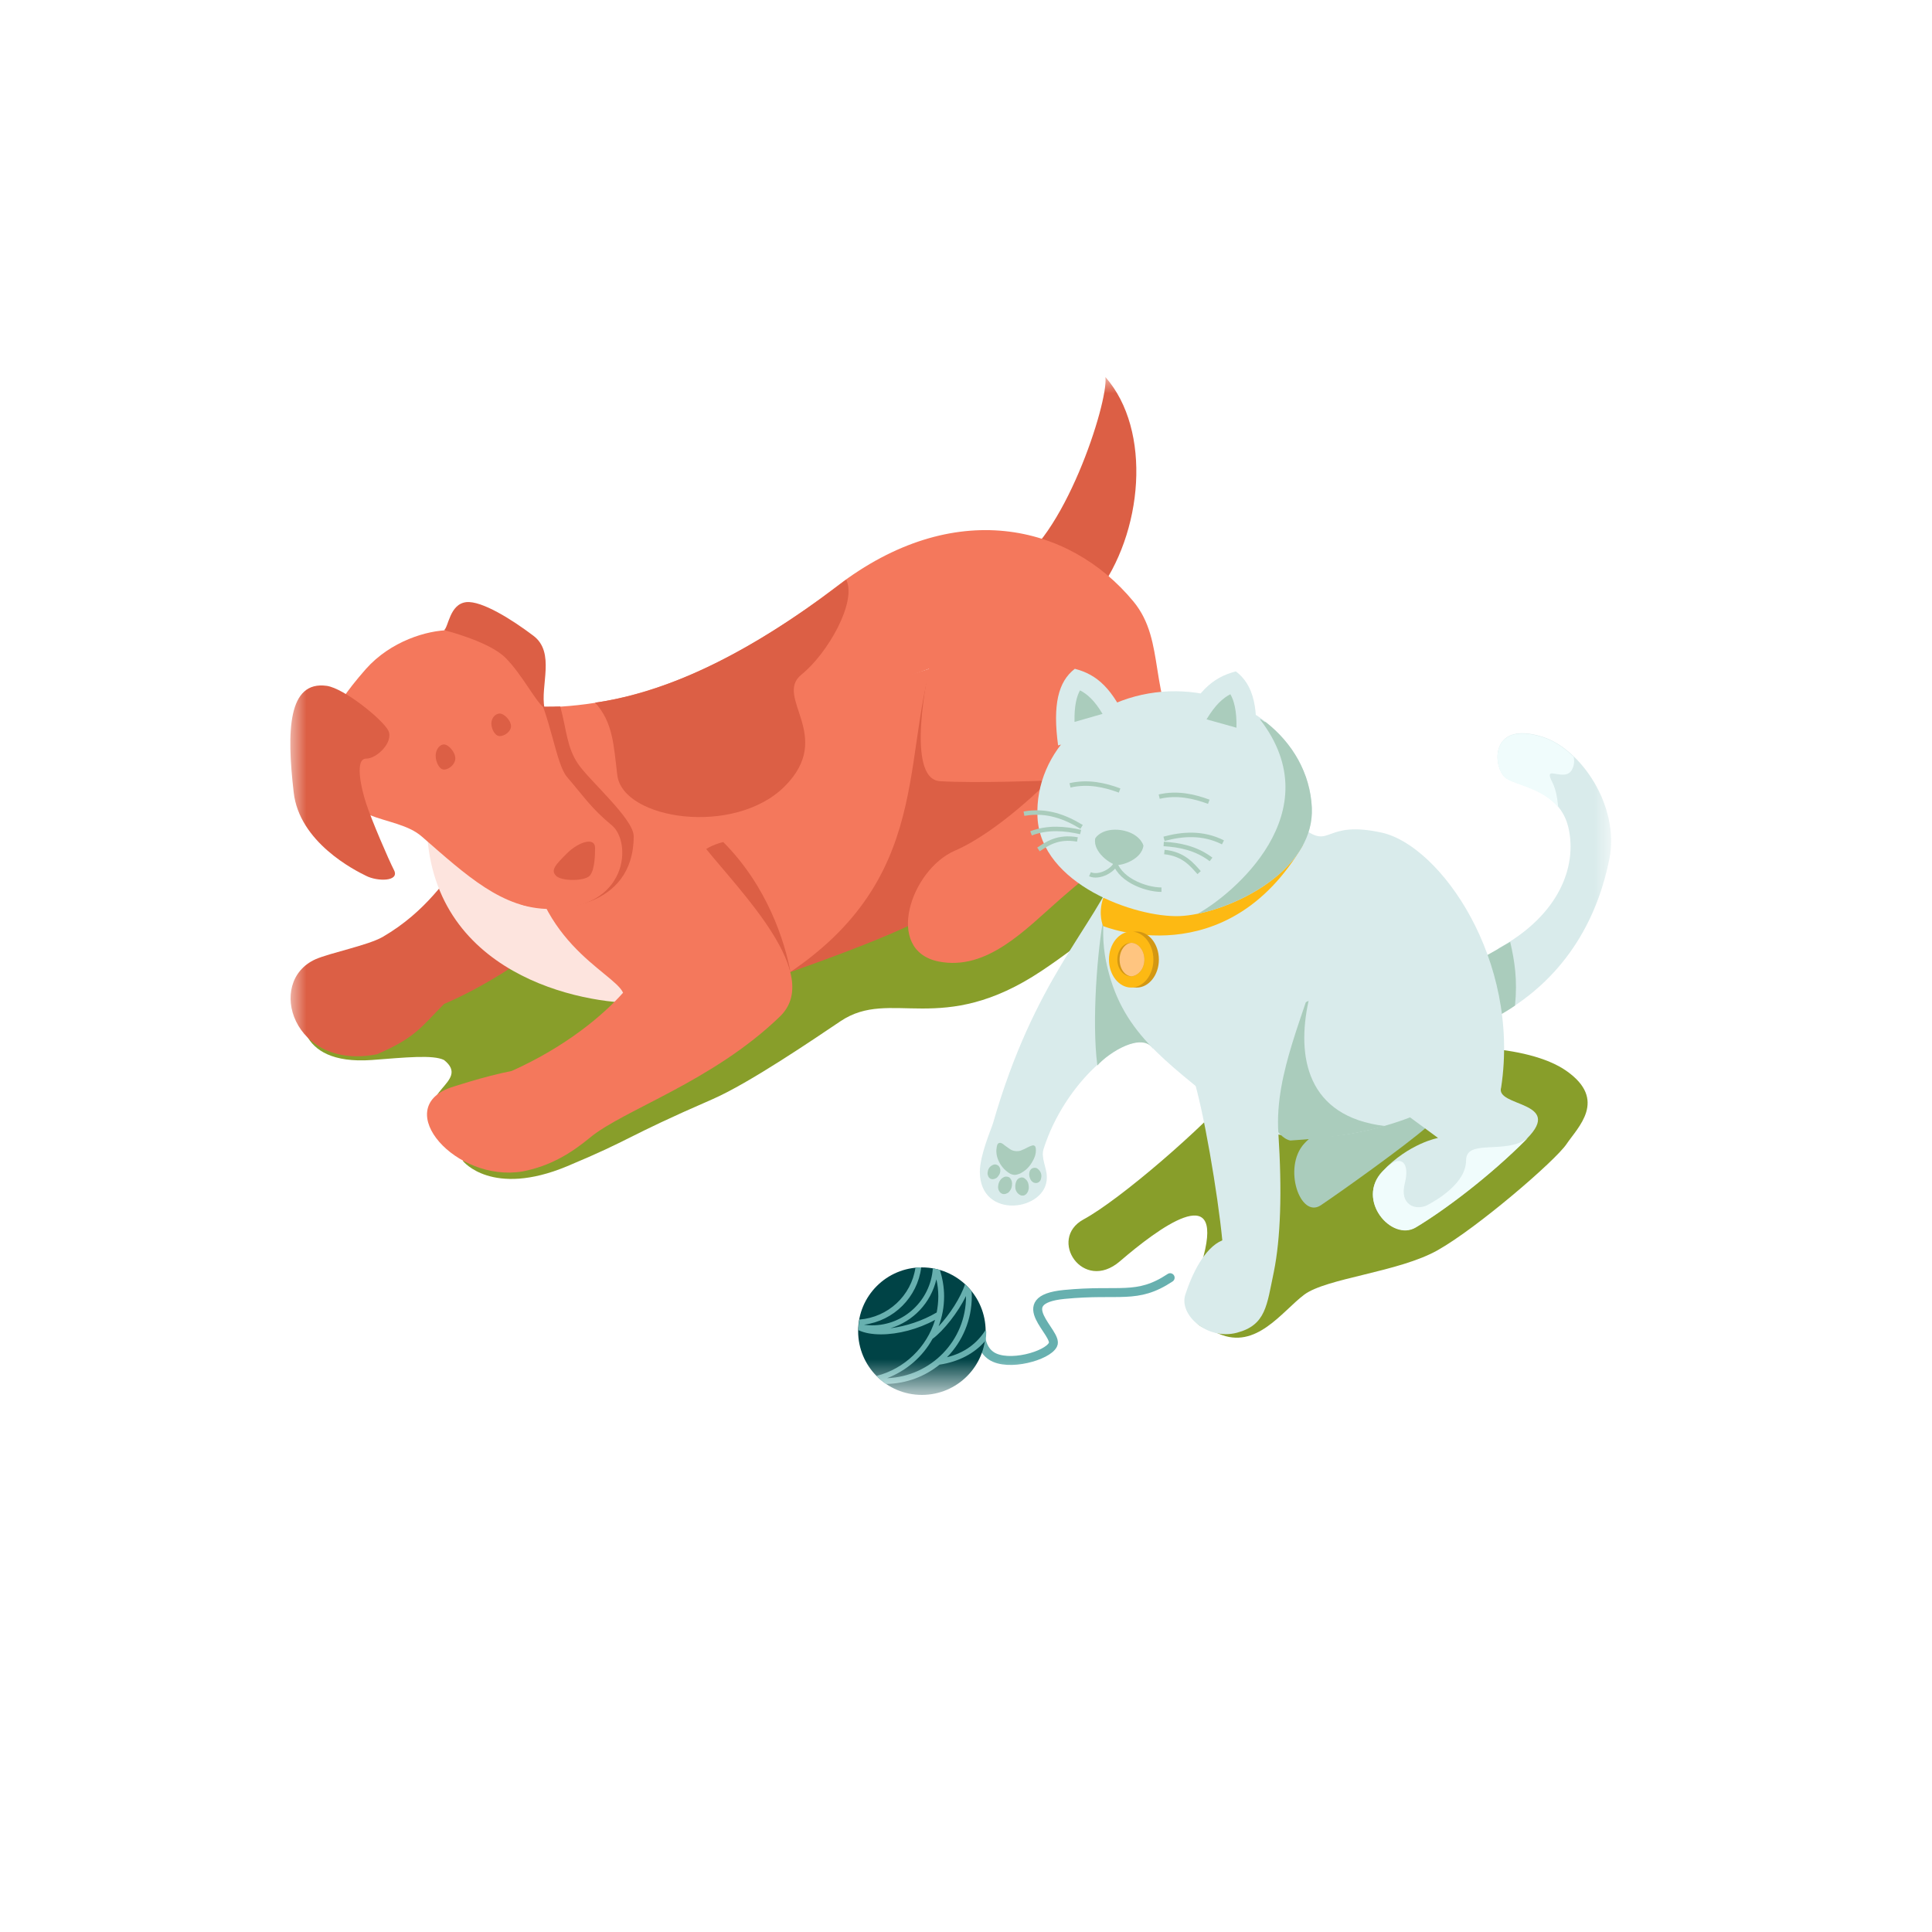 <?xml version="1.0" encoding="utf-8"?>
<!-- Generator: Adobe Illustrator 24.2.0, SVG Export Plug-In . SVG Version: 6.00 Build 0)  -->
<svg version="1.1" id="Layer_1" xmlns="http://www.w3.org/2000/svg" xmlns:xlink="http://www.w3.org/1999/xlink" x="0px" y="0px"
	 viewBox="0 0 60 60" style="enable-background:new 0 0 60 60;" xml:space="preserve">
<style type="text/css">
	.st0{filter:url(#Adobe_OpacityMaskFilter);}
	.st1{fill-rule:evenodd;clip-rule:evenodd;fill:#FFFFFF;}
	.st2{mask:url(#mask-2_1_);}
	.st3{fill-rule:evenodd;clip-rule:evenodd;fill:#889E2A;}
	.st4{fill-rule:evenodd;clip-rule:evenodd;fill:#DC5F45;}
	.st5{fill-rule:evenodd;clip-rule:evenodd;fill:#FDE4DE;}
	.st6{fill-rule:evenodd;clip-rule:evenodd;fill:#F4785C;}
	.st7{fill:none;stroke:#67B0AF;stroke-width:0.278;stroke-linecap:round;}
	.st8{fill-rule:evenodd;clip-rule:evenodd;fill:#D9EBEB;}
	.st9{fill-rule:evenodd;clip-rule:evenodd;fill:#AACCBC;}
	.st10{fill-rule:evenodd;clip-rule:evenodd;fill:#F0FCFC;}
	.st11{fill-rule:evenodd;clip-rule:evenodd;fill:#FDB913;}
	.st12{fill:none;stroke:#AACCBC;stroke-width:0.139;}
	.st13{fill-rule:evenodd;clip-rule:evenodd;fill:#004346;}
	.st14{fill-rule:evenodd;clip-rule:evenodd;fill:#67B0AF;}
	.st15{fill-rule:evenodd;clip-rule:evenodd;fill:#B8DBCC;}
	.st16{fill-rule:evenodd;clip-rule:evenodd;fill:#D39713;}
	.st17{fill-rule:evenodd;clip-rule:evenodd;fill:#FFC580;}
</style>
<g id="_x30_6.-Cards-_x2F_-Catalogue-_x2F_-Pet">
	<defs>
		<filter id="Adobe_OpacityMaskFilter" filterUnits="userSpaceOnUse" x="9.01" y="11.71" width="41.03" height="31.61">
			<feColorMatrix  type="matrix" values="1 0 0 0 0  0 1 0 0 0  0 0 1 0 0  0 0 0 1 0"/>
		</filter>
	</defs>
	<mask maskUnits="userSpaceOnUse" x="9.01" y="11.71" width="41.03" height="31.61" id="mask-2_1_">
		<g class="st0">
			<polygon id="path-1_1_" class="st1" points="-17.91,7.56 77.82,7.55 77.82,51.94 -17.91,51.94 			"/>
		</g>
	</mask>
	<g id="Page-1" class="st2">
		<g transform="translate(73, 15)">
			<path id="Fill-4" class="st3" d="M-63.54,16.01c-0.17,0.35-0.35,2.08,2.08,1.91c1.05-0.08,1.91-0.17,2.25,0
				c0.87,0.69-1.04,1.04,0,1.91c0.69,0.87,0.59,1.23,0.59,1.23s0.9,1.13,3.23,0.16c2.08-0.87,1.73-0.87,4.51-2.08
				c1.15-0.5,3.17-1.88,3.99-2.43c1.56-1.04,3.12,0.52,6.24-1.56c2.37-1.58,7.28-5.65,3.81-8.29c-3.47-2.64-7.91-0.49-7.91-0.49
				l-13.87,7.45L-63.54,16.01z"/>
			<path id="Fill-6" class="st3" d="M-29.21,17.75c0.87-0.35,3.64-0.35,4.86,0.51c1.28,0.9,0.35,1.75,0,2.27
				c-0.35,0.52-2.77,2.6-3.99,3.29c-1.21,0.69-3.47,0.87-4.16,1.39c-0.69,0.52-1.49,1.72-2.65,1.21c-0.77-0.34-1.08-0.08-0.47-2.42
				c0.61-2.34-1.39-0.87-2.6,0.17c-1.15,0.99-2.25-0.69-1.13-1.3c1.13-0.61,3.73-2.86,4.77-4.08
				C-33.16,17.13-29.21,17.75-29.21,17.75"/>
			<path id="Fill-8" class="st4" d="M-38.96,3.47c1.47-1.91,1.74-5.11,0.29-6.76c0.1,0.79-1.32,5.14-2.94,5.88
				C-40.46,3.29-38.96,3.47-38.96,3.47"/>
			<path id="Fill-10" class="st4" d="M-55.58,8.66c1.12,1.39,3.23,2.43,1.87,3.72c-0.67,0.63-3.07,2.76-5.5,3.8
				c-0.69,0.69-0.87,1.04-2.08,1.56c-2.6,0.52-3.47-2.25-1.91-2.95c0.46-0.2,1.62-0.43,2.08-0.69c1.39-0.81,1.98-1.84,2.53-2.46
				c-0.29-0.65-1.29-1.36-0.9-3.19C-57.04,7.33-55.58,8.66-55.58,8.66"/>
			<path id="Fill-12" class="st5" d="M-53,16.14c-1.52,0.1-6.39-0.65-6.73-5.16c1.63-4.78,1.8-4.2,1.8-4.2l6.37,1.69l7.74-0.39
				l-4.32,5.94L-53,16.14z"/>
			<path id="Fill-14" class="st6" d="M-40.87,10.9c-3.05,2.24-7.58,4.76-10.11,4.91c-2.94-1.08-6.41-6.49-6.57-9.15
				c1.97,0.96,7.19,1.09,13.41-0.89c2.11-0.92,5.36,2.22,5.36,2.22L-40.87,10.9z"/>
			<path id="Fill-16" class="st4" d="M-48.46,15.14c-0.17-0.87-0.69-2.6-2.08-3.99c-1.39,0.35-1.04,1.56-1.04,1.56l1.39,2.43H-48.46
				z"/>
			<path id="Fill-18" class="st6" d="M-51.09,11.34c1.12,1.39,3.66,3.93,2.31,5.23c-2.1,2.03-4.87,2.9-5.91,3.77
				c-0.57,0.47-1.21,0.87-2.08,1.04c-2.08,0.35-4.08-1.94-2.25-2.6c0,0,1.04-0.35,1.91-0.52c1.68-0.75,2.85-1.74,3.46-2.43
				c-0.29-0.65-2.92-1.61-2.99-5.12C-54.21,9.59-51.09,11.34-51.09,11.34"/>
			<path id="Fill-20" class="st4" d="M-48.46,15.19c4.69-3.17,3.3-7.16,4.69-10.45c6.07,1.91,2.95,7.98,2.95,7.98l-3.27,0.66
				C-44.1,13.38-44.65,13.85-48.46,15.19"/>
			<path id="Fill-22" class="st6" d="M-57.48,7c1.88-0.09,5,0.4,10.48-3.8c3.61-2.77,7.2-1.94,9.2,0.48
				c1.03,1.25,0.42,2.85,1.61,4.72c0,1.53-2.21,3.06-3.86,4.5c-1.1,0.96-2.29,2.26-3.8,1.96c-1.7-0.34-0.87-2.84,0.5-3.44
				c1.37-0.59,2.93-2.18,2.93-2.18s-2.29,0.09-3.39,0.02c-1.1-0.07-0.34-3.49-0.34-3.49S-53.72,9.36-57.48,7"/>
			<path id="Fill-24" class="st4" d="M-48.63,9.42c1.56-1.56-0.35-2.77,0.52-3.47c0.8-0.64,1.73-2.25,1.39-2.95
				c-3.43,2.63-5.95,3.57-7.8,3.82c0.56,0.61,0.58,1.34,0.69,2.25C-53.66,10.46-50.19,10.98-48.63,9.42"/>
			<path id="Stroke-28" class="st7" d="M-36.66,24.68c-1.04,0.69-1.56,0.35-3.29,0.52c-1.73,0.17-0.17,1.21-0.35,1.56
				c-0.17,0.35-1.39,0.69-1.91,0.35c-0.52-0.35-0.17-1.04-0.69-0.69"/>
			<path id="Fill-30" class="st8" d="M-37.36,17.4c-0.76-0.3-2.58,1.23-3.23,3.28c-0.09,0.29,0.1,0.57,0.1,0.88
				c0.02,1.05-2.08,1.35-2.08-0.17c0-0.52,0.36-1.34,0.41-1.51c1.29-4.49,3.09-6.02,3.92-8.03C-37.88,12.24-37.36,17.4-37.36,17.4"
				/>
			<path id="Fill-32" class="st8" d="M-26.46,14.45c1.9-1.04,2.44-2.56,2.17-3.74c-0.27-1.18-1.52-1.28-1.93-1.54
				s-0.58-1.82,1.12-1.29c1.19,0.37,2.41,2.15,2.08,3.8c-0.33,1.65-1.22,3.62-3.44,4.86c-1.27-0.65-0.66-1.2-0.66-1.2L-26.46,14.45z
				"/>
			<path id="Fill-34" class="st9" d="M-38.71,13.41c-0.21,1.04-0.39,3.33-0.21,4.68c0.36-0.42,1.39-1.04,1.73-0.52
				C-37.53,16.88-38.71,13.41-38.71,13.41"/>
			<path id="Fill-36" class="st9" d="M-25.95,16.23c0.08-0.8-0.01-1.38-0.15-1.98c-0.62,0.37-1.04,0.59-1.04,0.59l0.28,1.92
				C-26.85,16.76-26.31,16.48-25.95,16.23"/>
			<path id="Fill-38" class="st9" d="M-28.69,20c-0.66,0.58-2.65,2-3.29,2.43c-0.64,0.43-1.19-1.17-0.52-1.91
				c0.67-0.73,1.53-0.6,1.53-0.6s-0.53-1.11-1.88-1.49c-0.31-2.02,1.52-3.93,1.52-3.93l2.07,1.04l1.33,2.7L-28.69,20z"/>
			<path id="Fill-40" class="st8" d="M-32.52,10.73c0.87,0.66,0.63-0.27,2.44,0.13c1.81,0.41,4.3,3.94,3.7,7.91
				c-0.2,0.61,1.96,0.42,0.8,1.59c-1.16,1.17-2.58,2.23-3.45,2.75c-0.75,0.45-1.87-0.85-1.04-1.73c0.83-0.88,1.73-1.04,1.73-1.04
				l-0.87-0.64c0,0-3.63,1.5-5.65-0.16c-2.02-1.65-3.34-2.5-3.79-4.68c-0.45-2.18,0.94-4.42,0.94-4.42L-32.52,10.73z"/>
			<path id="Fill-42" class="st9" d="M-32.36,16.08c-0.38,1.73-0.06,3.6,2.37,3.89c-0.94,0.26-1.71,0.37-2.94,0.45
				c-0.9-0.2-1.44-3.32-1.44-3.32L-32.36,16.08z"/>
			<path id="Fill-44" class="st8" d="M-32.03,14.77c-0.42,1.66-1.39,3.55-1.27,5.4c0.12,1.85,0.07,3.29-0.14,4.33
				c-0.22,1.04-0.24,1.65-1.15,1.89c-0.92,0.24-1.8-0.56-1.6-1.18c0.2-0.62,0.59-1.46,1.15-1.69c-0.14-1.44-0.59-4.1-0.92-5.11
				c-0.33-1.02-0.31-1.64,0.09-2.68C-35.48,14.69-32.03,14.77-32.03,14.77"/>
			<path id="Fill-46" class="st10" d="M-24.87,9.07c0-0.17,0.52,0.17,0.69-0.17c0.07-0.13,0.08-0.27,0.05-0.4
				c-0.3-0.29-0.64-0.51-0.97-0.61c-1.7-0.53-1.53,1.02-1.12,1.29c0.32,0.21,1.13,0.31,1.61,0.89c0,0,0,0,0,0
				C-24.67,9.32-24.87,9.25-24.87,9.07"/>
			<path id="Fill-48" class="st10" d="M-29.03,23.12c0.87-0.52,2.29-1.58,3.45-2.75c0.01-0.01,0.01-0.01,0.02-0.02
				c-0.69,0.52-1.91,0-1.91,0.69c0,0.69-0.87,1.21-1.21,1.39c-0.35,0.17-0.87,0-0.69-0.69c0.16-0.65-0.13-0.84-0.48-0.56
				c-0.01,0.01-0.01,0.01-0.02,0.02c-0.02,0.01-0.03,0.03-0.05,0.04c-0.05,0.05-0.1,0.1-0.15,0.15
				C-30.9,22.27-29.78,23.57-29.03,23.12"/>
			<path id="Fill-50" class="st11" d="M-33.54,10.46c-0.74,0.9-2.61,2.33-5.2,2.43c-0.17,0.52,0,0.87,0,0.87s3.82,1.56,6.21-2.52
				C-32.82,11.07-33.54,10.46-33.54,10.46"/>
			<path id="Fill-52" class="st8" d="M-32.26,10.08c0.09,2.07-2.74,3.32-4.11,3.37c-1.37,0.05-4.31-0.99-4.41-3.07
				c-0.1-2.07,1.74-3.82,4.09-3.91C-34.34,6.39-32.36,8.01-32.26,10.08"/>
			<path id="Fill-54" class="st8" d="M-40.14,8.15c-0.17-1.26,0-1.98,0.52-2.38c0.69,0.18,1.17,0.6,1.68,1.76L-40.14,8.15z"/>
			<path id="Fill-56" class="st9" d="M-39.63,7.42c-0.01-0.51,0.07-0.8,0.17-0.98c0.22,0.11,0.45,0.31,0.7,0.73L-39.63,7.42z"/>
			<path id="Fill-58" class="st9" d="M-37.49,11.27c-0.06,0.42-0.67,0.62-0.85,0.59s-0.71-0.39-0.65-0.81
				c0.01-0.05,0.24-0.35,0.81-0.27C-37.63,10.87-37.49,11.22-37.49,11.27"/>
			<path id="Stroke-60" class="st12" d="M-36.85,11.05c0.56-0.15,1.19-0.21,1.83,0.11"/>
			<path id="Stroke-62" class="st12" d="M-36.86,11.21c0.49,0.03,1.01,0.13,1.47,0.48"/>
			<path id="Stroke-64" class="st12" d="M-36.84,11.46c0.61,0.06,0.87,0.41,1.08,0.64"/>
			<path id="Stroke-66" class="st12" d="M-39.41,10.68c-0.49-0.3-1.08-0.54-1.79-0.41"/>
			<path id="Stroke-68" class="st12" d="M-39.44,10.84c-0.48-0.11-1.01-0.16-1.54,0.04"/>
			<path id="Stroke-70" class="st12" d="M-39.54,11.07c-0.61-0.11-0.95,0.14-1.21,0.31"/>
			<path id="Fill-72" class="st9" d="M-32.26,10.08c-0.05-1.07-0.6-2.01-1.44-2.66c-0.02,0.03-0.15-0.11-0.17-0.08
				c2.24,2.9-0.88,5.46-1.94,6.04C-34.35,13.08-32.18,11.9-32.26,10.08"/>
			<path id="Fill-74" class="st8" d="M-34.05,8.38c0.17-1.34-0.01-2.11-0.57-2.53c-0.73,0.19-1.25,0.64-1.78,1.88L-34.05,8.38z"/>
			<path id="Fill-76" class="st9" d="M-35.53,7.34c0.27-0.45,0.51-0.66,0.74-0.78c0.11,0.19,0.2,0.5,0.19,1.04L-35.53,7.34z"/>
			<path id="Fill-78" class="st9" d="M-42.05,20.66c0-0.03,0.01-0.07,0.02-0.1c0.02-0.06,0.07-0.08,0.13-0.06
				c0.04,0.02,0.07,0.04,0.1,0.07c0.06,0.04,0.11,0.08,0.17,0.12c0.06,0.04,0.13,0.06,0.21,0.06c0.06,0,0.12-0.01,0.17-0.04
				c0.06-0.02,0.11-0.05,0.17-0.08c0.04-0.02,0.08-0.04,0.12-0.05c0.01,0,0.03-0.01,0.04-0.01c0.04,0,0.07,0.02,0.08,0.06
				c0.01,0.03,0.01,0.06,0.01,0.1c0,0.12-0.04,0.23-0.1,0.33c-0.08,0.15-0.19,0.27-0.33,0.35c-0.04,0.03-0.09,0.05-0.13,0.06
				c-0.08,0.03-0.16,0.02-0.24-0.02c-0.07-0.04-0.13-0.09-0.19-0.15c-0.12-0.13-0.2-0.28-0.23-0.45
				C-42.06,20.78-42.06,20.72-42.05,20.66"/>
			<path id="Fill-80" class="st9" d="M-42,21.82c0.01-0.08,0.04-0.16,0.11-0.22c0.04-0.03,0.08-0.06,0.13-0.06
				c0.07,0,0.12,0.02,0.15,0.08c0.03,0.04,0.04,0.09,0.04,0.14c0,0.09-0.02,0.17-0.08,0.24c-0.02,0.03-0.05,0.05-0.08,0.06
				c-0.09,0.05-0.19,0.02-0.24-0.07C-42,21.94-42.01,21.89-42,21.82"/>
			<path id="Fill-82" class="st9" d="M-41.05,21.9c-0.01,0.06-0.02,0.11-0.06,0.16c-0.04,0.05-0.09,0.08-0.16,0.07
				c-0.05-0.01-0.09-0.04-0.13-0.08c-0.05-0.06-0.07-0.12-0.07-0.2c0-0.06,0.01-0.12,0.04-0.18c0.02-0.04,0.05-0.07,0.1-0.09
				c0.07-0.03,0.13-0.01,0.18,0.04c0.05,0.04,0.08,0.1,0.09,0.16C-41.05,21.82-41.05,21.86-41.05,21.9"/>
			<path id="Fill-84" class="st9" d="M-42.33,21.42c0.01-0.1,0.05-0.18,0.14-0.23c0.05-0.03,0.11-0.04,0.16-0.01
				c0.05,0.02,0.07,0.06,0.09,0.11c0.02,0.1-0.01,0.18-0.07,0.25c-0.02,0.03-0.05,0.05-0.08,0.06c-0.1,0.05-0.2,0.01-0.23-0.1
				c0-0.01-0.01-0.03-0.01-0.04C-42.33,21.45-42.33,21.43-42.33,21.42"/>
			<path id="Fill-86" class="st9" d="M-40.66,21.55c-0.01,0.04-0.01,0.07-0.03,0.11c-0.05,0.08-0.14,0.1-0.22,0.06
				c-0.05-0.03-0.08-0.07-0.1-0.12c-0.03-0.08-0.04-0.15-0.01-0.23c0.02-0.05,0.06-0.09,0.12-0.1c0.05-0.01,0.1,0,0.14,0.04
				c0.06,0.05,0.09,0.11,0.1,0.18C-40.66,21.5-40.66,21.52-40.66,21.55"/>
			<path id="Fill-88" class="st13" d="M-42.39,26.34c0,1.1-0.89,1.98-1.98,1.98c-1.1,0-1.98-0.89-1.98-1.98
				c0-1.1,0.89-1.98,1.98-1.98C-43.27,24.36-42.39,25.25-42.39,26.34"/>
			<path id="Fill-90" class="st14" d="M-45.45,27.8c0.6-0.23,1.1-0.66,1.41-1.22c0.35-0.26,0.79-0.82,1.04-1.33c0,0,0,0,0,0
				C-42.99,26.63-44.09,27.75-45.45,27.8 M-45.35,26.25c0.71-0.21,1.26-0.79,1.43-1.52c0.04,0.17,0.06,0.35,0.06,0.53
				c0,0.17-0.02,0.34-0.05,0.5c0,0,0,0,0,0C-44.35,26.02-44.87,26.19-45.35,26.25 M-42.39,26.3c-0.27,0.43-0.67,0.72-1.2,0.85
				c0.48-0.49,0.77-1.16,0.77-1.89c0-0.05,0-0.11-0.01-0.16c-0.06-0.08-0.13-0.15-0.2-0.22c-0.13,0.41-0.48,0.95-0.82,1.31
				c0.11-0.29,0.17-0.6,0.17-0.93c0-0.29-0.05-0.56-0.13-0.82c-0.07-0.02-0.15-0.04-0.22-0.05c-0.07,0.99-0.89,1.77-1.89,1.77
				c-0.09,0-0.17-0.01-0.25-0.02c0.93-0.12,1.66-0.85,1.78-1.78c-0.06,0-0.12,0-0.18,0.01c-0.13,0.87-0.85,1.54-1.74,1.61
				c-0.02,0.11-0.03,0.22-0.03,0.33c0.19,0.09,0.43,0.13,0.7,0.13c0.53,0,1.15-0.16,1.68-0.45c-0.26,0.85-0.95,1.52-1.82,1.74
				c0.09,0.09,0.19,0.18,0.3,0.25c0.63-0.01,1.2-0.23,1.66-0.6c0.6-0.09,1.09-0.35,1.43-0.75c0.01-0.09,0.02-0.18,0.02-0.28
				C-42.39,26.33-42.39,26.32-42.39,26.3"/>
			<path id="Fill-92" class="st4" d="M-55.6,6.94c0.2,0.74,0.2,1.26,0.55,1.78c0.35,0.52,1.73,1.71,1.73,2.25
				c0,2.25-2.43,2.43-3.49,2.12c0.4-1.82,0.37-3.51,0.37-3.51l-0.52-2.08l0.26-0.55L-55.6,6.94z"/>
			<path id="Fill-94" class="st15" d="M-37.46,14.62c0,0.29-0.19,0.52-0.42,0.52c-0.23,0-0.42-0.23-0.42-0.52
				c0-0.29,0.19-0.52,0.42-0.52C-37.65,14.1-37.46,14.34-37.46,14.62"/>
			<path id="Fill-96" class="st16" d="M-37.01,14.8c0,0.48-0.31,0.87-0.69,0.87c-0.38,0-0.69-0.39-0.69-0.87s0.31-0.87,0.69-0.87
				C-37.32,13.93-37.01,14.32-37.01,14.8"/>
			<path id="Fill-98" class="st11" d="M-37.18,14.8c0,0.48-0.31,0.87-0.69,0.87s-0.69-0.39-0.69-0.87s0.31-0.87,0.69-0.87
				S-37.18,14.32-37.18,14.8"/>
			<path id="Fill-100" class="st16" d="M-37.46,14.8c0,0.29-0.19,0.52-0.42,0.52c-0.23,0-0.42-0.23-0.42-0.52
				c0-0.29,0.19-0.52,0.42-0.52C-37.65,14.28-37.46,14.51-37.46,14.8"/>
			<path id="Fill-102" class="st17" d="M-37.46,14.8c0-0.28-0.18-0.51-0.4-0.52c-0.2,0.01-0.37,0.24-0.37,0.52s0.16,0.51,0.37,0.52
				C-37.64,15.3-37.46,15.08-37.46,14.8"/>
			<path id="Fill-104" class="st6" d="M-59.03,4.57c1.29,0,2.21,1.08,2.6,1.73c0.52,0.87,0.69,2.43,1.04,2.83
				c0.54,0.63,0.76,0.98,1.39,1.5c0.63,0.52,0.52,2.6-1.91,2.6c-1.49,0-2.6-1.04-3.99-2.25c-0.83-0.73-2.56-0.32-2.95-2.25
				c-0.17-0.84-0.03-1.54,1.21-2.95C-60.87,4.91-59.73,4.57-59.03,4.57"/>
			<path id="Fill-106" class="st4" d="M-55.39,11.5c0.35-0.35,0.87-0.52,0.87-0.17c0,0.17,0,0.69-0.17,0.87
				c-0.17,0.17-0.87,0.17-1.04,0C-55.91,12.02-55.74,11.85-55.39,11.5"/>
			<path id="Fill-108" class="st4" d="M-62.85,6.3c0.54,0.08,1.73,1.04,1.91,1.39c0.17,0.35-0.35,0.87-0.69,0.87
				c-0.35,0-0.17,0.87,0,1.39c0.17,0.52,0.69,1.73,0.87,2.08c0.17,0.35-0.52,0.35-0.87,0.17c-0.35-0.17-2.08-1.04-2.25-2.6
				C-64.1,7.7-64.06,6.13-62.85,6.3"/>
			<path id="Fill-110" class="st4" d="M-59.21,4.57c0.14-0.09,0.17-0.81,0.69-0.87c0.48-0.05,1.42,0.54,2.08,1.04
				c0.7,0.52,0.21,1.56,0.35,2.25c-0.26-0.17-0.69-1.04-1.21-1.56C-57.82,4.91-59.21,4.57-59.21,4.57"/>
			<path id="Stroke-112" class="st12" d="M-38.4,11.68c0.09,0.61,0.95,0.95,1.47,0.95"/>
			<path id="Stroke-114" class="st12" d="M-38.33,11.78c-0.07,0.24-0.53,0.5-0.82,0.37"/>
			<path id="Stroke-116" class="st12" d="M-38.23,9.55c-0.46-0.17-0.98-0.29-1.54-0.16"/>
			<path id="Stroke-118" class="st12" d="M-35.46,9.9c-0.46-0.17-0.98-0.29-1.54-0.16"/>
			<path id="Fill-120" class="st4" d="M-58.86,8.55c0,0.19-0.2,0.35-0.35,0.35s-0.26-0.24-0.26-0.43c0-0.19,0.12-0.35,0.26-0.35
				S-58.86,8.36-58.86,8.55"/>
			<path id="Fill-122" class="st4" d="M-57.13,7.55c0,0.17-0.2,0.31-0.35,0.31s-0.26-0.22-0.26-0.39c0-0.17,0.12-0.31,0.26-0.31
				S-57.13,7.38-57.13,7.55"/>
		</g>
	</g>
</g>
</svg>
